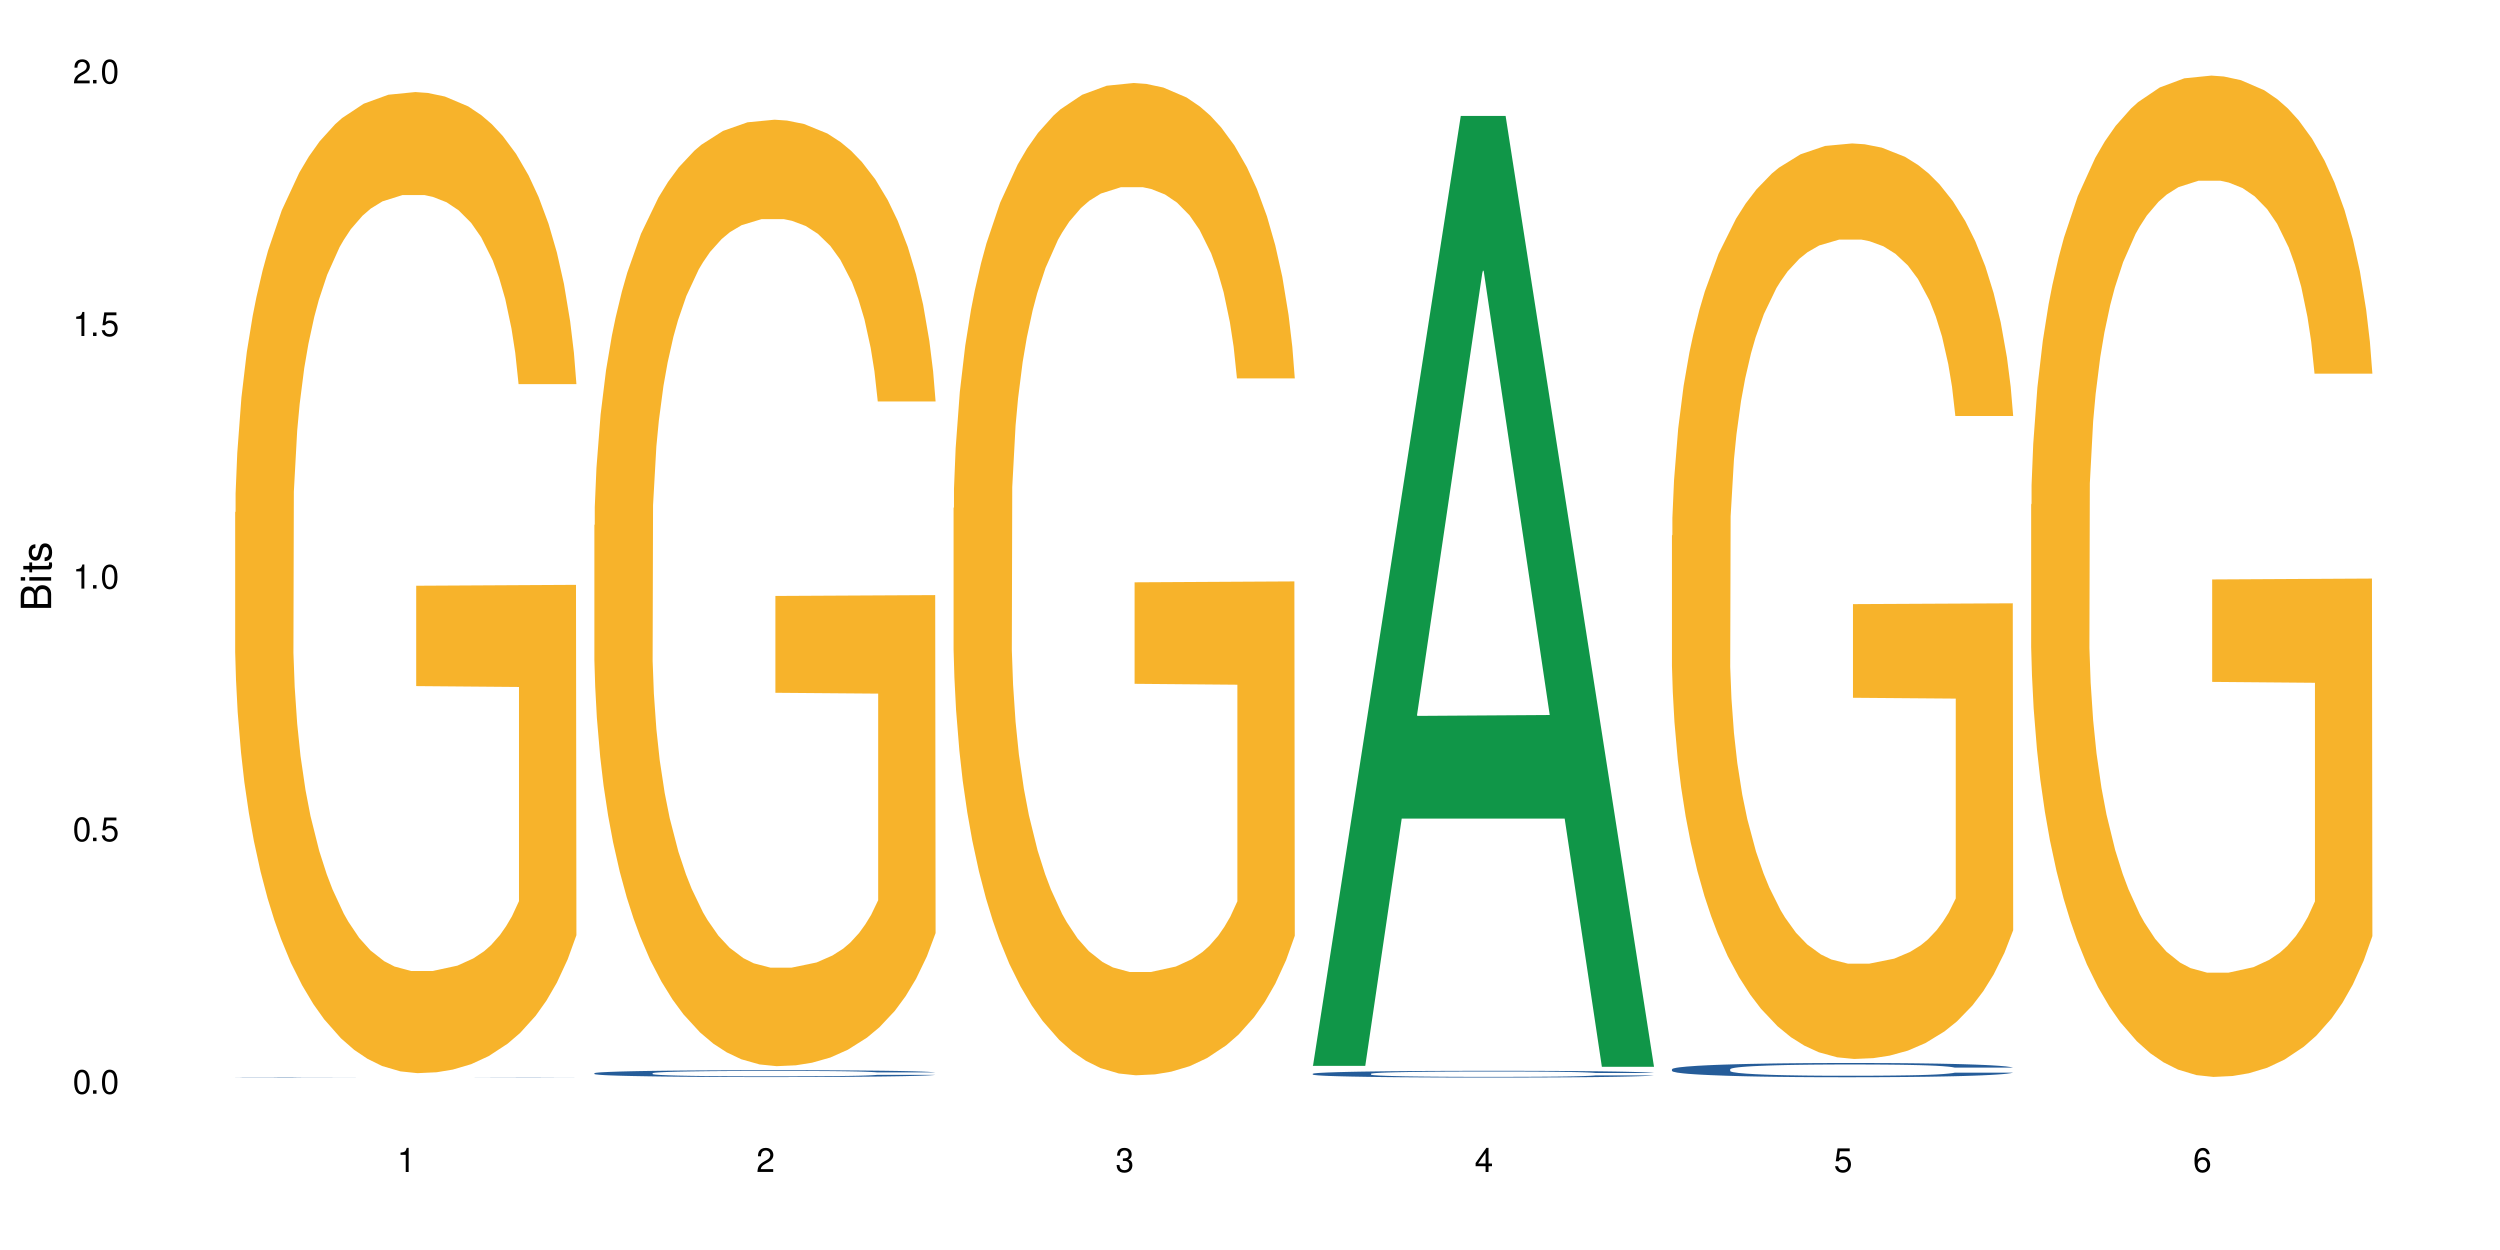 <?xml version="1.0" encoding="UTF-8"?>
<svg xmlns="http://www.w3.org/2000/svg" xmlns:xlink="http://www.w3.org/1999/xlink" width="720" height="360" viewBox="0 0 720 360">
<defs>
<g>
<g id="glyph-0-0">
</g>
<g id="glyph-0-1">
<path d="M 2.641 -6.938 C 2 -6.938 1.422 -6.656 1.078 -6.172 C 0.641 -5.562 0.406 -4.641 0.406 -3.359 C 0.406 -1.016 1.188 0.219 2.641 0.219 C 4.078 0.219 4.859 -1.016 4.859 -3.297 C 4.859 -4.641 4.656 -5.547 4.203 -6.172 C 3.844 -6.656 3.281 -6.938 2.641 -6.938 Z M 2.641 -6.188 C 3.547 -6.188 4 -5.25 4 -3.375 C 4 -1.406 3.562 -0.484 2.625 -0.484 C 1.734 -0.484 1.281 -1.438 1.281 -3.344 C 1.281 -5.25 1.734 -6.188 2.641 -6.188 Z M 2.641 -6.188 "/>
</g>
<g id="glyph-0-2">
<path d="M 1.828 -1 L 0.828 -1 L 0.828 0 L 1.828 0 Z M 1.828 -1 "/>
</g>
<g id="glyph-0-3">
<path d="M 4.562 -6.797 L 1.062 -6.797 L 0.547 -3.094 L 1.328 -3.094 C 1.719 -3.562 2.047 -3.734 2.578 -3.734 C 3.484 -3.734 4.062 -3.109 4.062 -2.094 C 4.062 -1.125 3.484 -0.531 2.578 -0.531 C 1.828 -0.531 1.375 -0.906 1.188 -1.672 L 0.328 -1.672 C 0.453 -1.109 0.547 -0.844 0.75 -0.594 C 1.125 -0.078 1.828 0.219 2.594 0.219 C 3.969 0.219 4.922 -0.781 4.922 -2.219 C 4.922 -3.562 4.031 -4.484 2.719 -4.484 C 2.25 -4.484 1.859 -4.359 1.469 -4.062 L 1.734 -5.969 L 4.562 -5.969 Z M 4.562 -6.797 "/>
</g>
<g id="glyph-0-4">
<path d="M 2.484 -4.938 L 2.484 0 L 3.328 0 L 3.328 -6.938 L 2.766 -6.938 C 2.469 -5.875 2.281 -5.734 0.984 -5.562 L 0.984 -4.938 Z M 2.484 -4.938 "/>
</g>
<g id="glyph-0-5">
<path d="M 4.859 -0.828 L 1.281 -0.828 C 1.359 -1.406 1.672 -1.781 2.5 -2.281 L 3.469 -2.828 C 4.406 -3.344 4.906 -4.062 4.906 -4.906 C 4.906 -5.484 4.672 -6.031 4.266 -6.406 C 3.859 -6.766 3.375 -6.938 2.719 -6.938 C 1.859 -6.938 1.219 -6.625 0.844 -6.031 C 0.609 -5.672 0.5 -5.234 0.484 -4.531 L 1.328 -4.531 C 1.359 -5.016 1.406 -5.281 1.531 -5.516 C 1.75 -5.938 2.188 -6.203 2.703 -6.203 C 3.469 -6.203 4.031 -5.641 4.031 -4.891 C 4.031 -4.344 3.719 -3.859 3.125 -3.516 L 2.234 -3 C 0.812 -2.172 0.406 -1.531 0.328 -0.016 L 4.859 -0.016 Z M 4.859 -0.828 "/>
</g>
<g id="glyph-0-6">
<path d="M 2.125 -3.188 L 2.578 -3.188 C 3.5 -3.188 3.984 -2.766 3.984 -1.922 C 3.984 -1.062 3.469 -0.531 2.594 -0.531 C 1.656 -0.531 1.203 -1 1.156 -2.016 L 0.312 -2.016 C 0.344 -1.453 0.438 -1.094 0.609 -0.781 C 0.953 -0.109 1.625 0.219 2.547 0.219 C 3.953 0.219 4.859 -0.625 4.859 -1.938 C 4.859 -2.828 4.516 -3.297 3.703 -3.594 C 4.344 -3.844 4.656 -4.328 4.656 -5.031 C 4.656 -6.219 3.875 -6.938 2.578 -6.938 C 1.203 -6.938 0.484 -6.172 0.453 -4.703 L 1.297 -4.703 C 1.312 -5.125 1.344 -5.359 1.453 -5.578 C 1.641 -5.969 2.062 -6.203 2.594 -6.203 C 3.344 -6.203 3.797 -5.75 3.797 -5 C 3.797 -4.516 3.609 -4.219 3.25 -4.047 C 3.016 -3.953 2.703 -3.922 2.125 -3.906 Z M 2.125 -3.188 "/>
</g>
<g id="glyph-0-7">
<path d="M 3.141 -1.672 L 3.141 0 L 3.984 0 L 3.984 -1.672 L 4.984 -1.672 L 4.984 -2.438 L 3.984 -2.438 L 3.984 -6.938 L 3.359 -6.938 L 0.266 -2.578 L 0.266 -1.672 Z M 3.141 -2.438 L 1 -2.438 L 3.141 -5.5 Z M 3.141 -2.438 "/>
</g>
<g id="glyph-0-8">
<path d="M 4.781 -5.125 C 4.609 -6.266 3.891 -6.938 2.844 -6.938 C 2.094 -6.938 1.422 -6.578 1.031 -5.953 C 0.594 -5.266 0.406 -4.422 0.406 -3.172 C 0.406 -2 0.578 -1.25 0.984 -0.641 C 1.359 -0.078 1.953 0.219 2.703 0.219 C 3.984 0.219 4.922 -0.75 4.922 -2.094 C 4.922 -3.375 4.062 -4.281 2.844 -4.281 C 2.172 -4.281 1.641 -4.031 1.281 -3.516 C 1.281 -5.234 1.828 -6.188 2.797 -6.188 C 3.391 -6.188 3.797 -5.797 3.938 -5.125 Z M 2.734 -3.531 C 3.547 -3.531 4.062 -2.953 4.062 -2.031 C 4.062 -1.156 3.484 -0.531 2.703 -0.531 C 1.922 -0.531 1.328 -1.188 1.328 -2.078 C 1.328 -2.938 1.906 -3.531 2.734 -3.531 Z M 2.734 -3.531 "/>
</g>
<g id="glyph-1-0">
</g>
<g id="glyph-1-1">
<path d="M 0 -0.953 L 0 -4.891 C 0 -5.719 -0.234 -6.344 -0.734 -6.797 C -1.188 -7.234 -1.812 -7.469 -2.5 -7.469 C -3.547 -7.469 -4.188 -7 -4.625 -5.875 C -4.984 -6.688 -5.625 -7.094 -6.531 -7.094 C -7.172 -7.094 -7.734 -6.859 -8.141 -6.391 C -8.562 -5.922 -8.75 -5.344 -8.75 -4.5 L -8.75 -0.953 Z M -4.984 -2.062 L -7.766 -2.062 L -7.766 -4.219 C -7.766 -4.844 -7.688 -5.203 -7.453 -5.5 C -7.219 -5.812 -6.859 -5.969 -6.375 -5.969 C -5.891 -5.969 -5.531 -5.812 -5.297 -5.5 C -5.062 -5.203 -4.984 -4.844 -4.984 -4.219 Z M -0.984 -2.062 L -4 -2.062 L -4 -4.781 C -4 -5.766 -3.438 -6.359 -2.484 -6.359 C -1.547 -6.359 -0.984 -5.766 -0.984 -4.781 Z M -0.984 -2.062 "/>
</g>
<g id="glyph-1-2">
<path d="M -6.281 -1.797 L -6.281 -0.797 L 0 -0.797 L 0 -1.797 Z M -8.75 -1.797 L -8.75 -0.797 L -7.484 -0.797 L -7.484 -1.797 Z M -8.75 -1.797 "/>
</g>
<g id="glyph-1-3">
<path d="M -6.281 -3.047 L -6.281 -2.016 L -8.016 -2.016 L -8.016 -1.016 L -6.281 -1.016 L -6.281 -0.172 L -5.469 -0.172 L -5.469 -1.016 L -0.719 -1.016 C -0.078 -1.016 0.281 -1.453 0.281 -2.234 C 0.281 -2.5 0.25 -2.719 0.188 -3.047 L -0.641 -3.047 C -0.609 -2.906 -0.594 -2.766 -0.594 -2.562 C -0.594 -2.141 -0.719 -2.016 -1.156 -2.016 L -5.469 -2.016 L -5.469 -3.047 Z M -6.281 -3.047 "/>
</g>
<g id="glyph-1-4">
<path d="M -4.531 -5.25 C -5.766 -5.25 -6.469 -4.422 -6.469 -2.969 C -6.469 -1.516 -5.719 -0.562 -4.547 -0.562 C -3.562 -0.562 -3.094 -1.062 -2.734 -2.562 L -2.516 -3.484 C -2.344 -4.188 -2.094 -4.469 -1.641 -4.469 C -1.047 -4.469 -0.641 -3.875 -0.641 -3 C -0.641 -2.453 -0.797 -2 -1.062 -1.75 C -1.25 -1.594 -1.422 -1.531 -1.875 -1.469 L -1.875 -0.406 C -0.422 -0.453 0.281 -1.266 0.281 -2.922 C 0.281 -4.5 -0.5 -5.516 -1.719 -5.516 C -2.656 -5.516 -3.172 -4.984 -3.469 -3.734 L -3.703 -2.766 C -3.891 -1.953 -4.156 -1.609 -4.594 -1.609 C -5.188 -1.609 -5.547 -2.125 -5.547 -2.938 C -5.547 -3.75 -5.203 -4.172 -4.531 -4.203 Z M -4.531 -5.25 "/>
</g>
</g>
</defs>
<rect x="-72" y="-36" width="864" height="432" fill="rgb(100%, 100%, 100%)" fill-opacity="1"/>
<path fill-rule="nonzero" fill="rgb(14.51%, 36.078%, 60%)" fill-opacity="1" d="M 67.73 310.277 L 67.852 310.277 L 67.852 310.273 L 68.211 310.27 L 69.051 310.266 L 69.887 310.262 L 72.047 310.258 L 75.043 310.25 L 78.156 310.246 L 80.434 310.242 L 82.473 310.242 L 87.145 310.238 L 90.145 310.238 L 93.379 310.234 L 97.332 310.234 L 100.211 310.23 L 138.562 310.23 L 144.195 310.234 L 149.227 310.238 L 151.504 310.238 L 155.102 310.242 L 157.855 310.246 L 159.773 310.246 L 161.934 310.25 L 163.848 310.254 L 165.289 310.262 L 166.008 310.266 L 149.227 310.266 L 148.391 310.262 L 147.43 310.258 L 143.836 310.25 L 141.316 310.246 L 139.039 310.246 L 135.926 310.242 L 103.086 310.242 L 100.57 310.246 L 97.574 310.246 L 95.535 310.25 L 93.02 310.25 L 91.223 310.254 L 89.184 310.258 L 87.984 310.258 L 86.906 310.262 L 85.949 310.266 L 85.23 310.27 L 84.75 310.273 L 84.508 310.277 L 84.508 310.293 L 84.75 310.293 L 85.348 310.301 L 86.906 310.305 L 89.184 310.309 L 91.82 310.312 L 94.336 310.316 L 95.777 310.32 L 100.688 310.32 L 105.004 310.324 L 136.043 310.324 L 138.801 310.32 L 141.199 310.32 L 142.996 310.316 L 144.195 310.316 L 145.992 310.312 L 147.43 310.309 L 148.508 310.305 L 149.227 310.301 L 166.008 310.301 L 165.289 310.305 L 164.207 310.309 L 163.129 310.312 L 161.453 310.316 L 159.535 310.32 L 156.777 310.324 L 154.5 310.324 L 151.504 310.328 L 148.75 310.328 L 145.754 310.332 L 141.316 310.332 L 138.441 310.336 L 97.453 310.336 L 93.02 310.332 L 89.543 310.332 L 86.547 310.328 L 83.191 310.324 L 78.875 310.32 L 76.238 310.316 L 74.441 310.316 L 72.406 310.312 L 70.969 310.309 L 69.289 310.301 L 68.09 310.297 L 67.73 310.289 Z M 67.73 310.277 "/>
<path fill-rule="nonzero" fill="rgb(96.863%, 70.196%, 16.863%)" fill-opacity="1" d="M 67.73 147.535 L 67.852 147.277 L 67.852 142.113 L 68.332 130.504 L 69.527 114.504 L 71.086 101.344 L 72.766 91.023 L 73.844 85.602 L 75.641 77.863 L 77.199 72.184 L 81.152 60.574 L 86.188 49.734 L 88.945 45.09 L 92.059 40.703 L 96.496 35.801 L 98.531 33.992 L 104.766 29.863 L 111.836 27.285 L 119.625 26.512 L 123.223 26.77 L 128.133 27.801 L 134.848 30.641 L 138.68 33.219 L 141.676 35.801 L 144.793 39.156 L 148.629 44.316 L 152.223 50.508 L 155.102 56.703 L 157.977 64.441 L 160.375 72.699 L 162.41 81.73 L 164.207 92.57 L 165.289 101.602 L 166.008 110.633 L 149.348 110.633 L 148.391 101.602 L 147.309 94.633 L 145.512 86.117 L 143.715 79.926 L 141.918 75.023 L 138.562 68.312 L 135.684 64.184 L 132.09 60.574 L 128.613 58.25 L 124.66 56.703 L 122.262 56.184 L 115.91 56.184 L 110.156 57.992 L 106.801 60.055 L 104.406 62.121 L 101.047 65.992 L 99.012 69.086 L 97.812 71.152 L 94.219 79.152 L 91.82 86.375 L 90.504 91.281 L 88.824 99.02 L 87.625 105.988 L 86.309 116.309 L 85.59 124.051 L 84.629 141.598 L 84.508 188.047 L 84.871 197.852 L 85.59 208.434 L 86.547 217.723 L 87.984 227.527 L 89.422 235.012 L 91.941 245.074 L 94.098 251.785 L 95.777 256.172 L 99.012 263.137 L 100.328 265.461 L 103.445 270.105 L 106.684 273.719 L 110.637 276.816 L 113.633 278.363 L 118.426 279.652 L 124.539 279.652 L 131.73 278.105 L 136.285 276.039 L 139.398 273.977 L 141.438 272.172 L 143.953 269.332 L 145.754 266.75 L 147.43 263.914 L 149.469 259.527 L 149.469 197.852 L 119.863 197.594 L 119.863 168.695 L 165.887 168.434 L 166.008 269.332 L 163.488 276.297 L 160.375 283.008 L 157.379 288.168 L 154.262 292.555 L 149.828 297.457 L 146.23 300.555 L 140.719 304.168 L 135.684 306.488 L 130.41 308.039 L 125.738 308.812 L 120.223 309.07 L 115.312 308.555 L 110.039 307.008 L 105.844 304.941 L 102.008 302.363 L 98.172 299.008 L 93.379 293.586 L 90.262 289.199 L 87.027 283.781 L 83.789 277.332 L 80.914 270.363 L 78.996 264.945 L 77.078 258.75 L 75.043 251.012 L 73.125 242.238 L 71.688 234.238 L 70.367 225.207 L 69.41 216.691 L 68.449 205.078 L 67.969 195.789 L 67.73 187.789 Z M 67.73 147.535 "/>
<path fill-rule="nonzero" fill="rgb(14.51%, 36.078%, 60%)" fill-opacity="1" d="M 171.18 309.074 L 171.297 309.074 L 171.297 309.031 L 171.66 308.961 L 172.496 308.875 L 173.336 308.816 L 175.492 308.711 L 178.488 308.605 L 181.605 308.527 L 183.883 308.48 L 185.922 308.445 L 190.594 308.379 L 193.59 308.344 L 196.828 308.312 L 200.781 308.281 L 203.656 308.266 L 210.129 308.234 L 214.922 308.223 L 218.641 308.219 L 226.668 308.219 L 231.461 308.223 L 234.938 308.234 L 238.773 308.246 L 242.008 308.266 L 247.641 308.305 L 252.676 308.355 L 254.953 308.383 L 258.547 308.438 L 261.305 308.492 L 263.223 308.539 L 265.379 308.605 L 267.297 308.688 L 268.734 308.781 L 269.453 308.855 L 252.676 308.855 L 251.836 308.785 L 250.879 308.73 L 249.082 308.656 L 247.281 308.602 L 244.766 308.551 L 242.488 308.516 L 239.371 308.48 L 236.617 308.461 L 233.738 308.445 L 230.984 308.434 L 225.711 308.422 L 219.598 308.422 L 217.32 308.426 L 212.645 308.441 L 210.129 308.453 L 206.535 308.477 L 204.016 308.5 L 201.02 308.539 L 198.984 308.57 L 196.469 308.617 L 194.668 308.656 L 192.633 308.715 L 191.434 308.762 L 190.355 308.812 L 189.395 308.871 L 188.676 308.934 L 188.199 309 L 187.957 309.066 L 187.957 309.348 L 188.199 309.41 L 188.797 309.488 L 190.355 309.598 L 192.633 309.691 L 195.27 309.77 L 197.785 309.82 L 199.223 309.848 L 201.141 309.875 L 204.137 309.914 L 208.453 309.949 L 210.969 309.965 L 214.805 309.977 L 218.758 309.984 L 224.031 309.984 L 228.707 309.977 L 231.82 309.969 L 235.059 309.953 L 239.492 309.922 L 242.25 309.895 L 244.645 309.859 L 246.445 309.824 L 247.641 309.797 L 249.441 309.742 L 250.879 309.68 L 251.957 309.617 L 252.676 309.555 L 269.453 309.555 L 268.734 309.629 L 267.656 309.699 L 266.578 309.75 L 264.898 309.812 L 262.984 309.867 L 260.227 309.934 L 257.949 309.973 L 254.953 310.02 L 252.195 310.055 L 249.199 310.082 L 244.766 310.121 L 241.891 310.137 L 238.773 310.152 L 235.059 310.168 L 230.383 310.18 L 225.352 310.188 L 220.676 310.191 L 215.645 310.188 L 211.926 310.18 L 207.012 310.164 L 200.902 310.129 L 196.469 310.098 L 192.992 310.062 L 189.996 310.027 L 186.641 309.977 L 182.324 309.898 L 179.688 309.836 L 177.891 309.785 L 175.852 309.715 L 174.414 309.652 L 172.738 309.551 L 171.539 309.422 L 171.18 309.324 Z M 171.18 309.074 "/>
<path fill-rule="nonzero" fill="rgb(96.863%, 70.196%, 16.863%)" fill-opacity="1" d="M 171.18 151.227 L 171.297 150.977 L 171.297 145.996 L 171.777 134.797 L 172.977 119.359 L 174.535 106.664 L 176.211 96.707 L 177.293 91.48 L 179.09 84.012 L 180.648 78.535 L 184.602 67.332 L 189.637 56.879 L 192.391 52.398 L 195.508 48.164 L 199.941 43.438 L 201.98 41.695 L 208.211 37.711 L 215.281 35.223 L 223.074 34.473 L 226.668 34.723 L 231.582 35.719 L 238.293 38.457 L 242.129 40.945 L 245.125 43.438 L 248.242 46.672 L 252.078 51.652 L 255.672 57.625 L 258.547 63.602 L 261.426 71.066 L 263.82 79.035 L 265.859 87.746 L 267.656 98.203 L 268.734 106.914 L 269.453 115.629 L 252.797 115.629 L 251.836 106.914 L 250.758 100.191 L 248.961 91.977 L 247.164 86.004 L 245.363 81.273 L 242.008 74.801 L 239.133 70.82 L 235.539 67.332 L 232.062 65.094 L 228.105 63.602 L 225.711 63.102 L 219.359 63.102 L 213.605 64.844 L 210.25 66.836 L 207.852 68.828 L 204.496 72.562 L 202.461 75.547 L 201.262 77.539 L 197.664 85.258 L 195.27 92.227 L 193.949 96.957 L 192.273 104.426 L 191.074 111.145 L 189.754 121.105 L 189.035 128.57 L 188.078 145.5 L 187.957 190.309 L 188.316 199.766 L 189.035 209.973 L 189.996 218.934 L 191.434 228.395 L 192.871 235.613 L 195.387 245.32 L 197.547 251.793 L 199.223 256.027 L 202.461 262.746 L 203.777 264.988 L 206.895 269.469 L 210.129 272.953 L 214.086 275.941 L 217.082 277.434 L 221.875 278.68 L 227.988 278.68 L 235.18 277.188 L 239.73 275.195 L 242.848 273.203 L 244.887 271.461 L 247.402 268.723 L 249.199 266.234 L 250.879 263.496 L 252.914 259.262 L 252.914 199.766 L 223.312 199.52 L 223.312 171.637 L 269.336 171.387 L 269.453 268.723 L 266.938 275.441 L 263.82 281.914 L 260.824 286.895 L 257.711 291.125 L 253.273 295.855 L 249.68 298.844 L 244.168 302.328 L 239.133 304.57 L 233.859 306.062 L 229.184 306.809 L 223.672 307.059 L 218.758 306.559 L 213.484 305.066 L 209.289 303.074 L 205.457 300.586 L 201.621 297.348 L 196.828 292.121 L 193.711 287.891 L 190.473 282.664 L 187.238 276.438 L 184.363 269.719 L 182.445 264.488 L 180.527 258.516 L 178.488 251.047 L 176.57 242.582 L 175.133 234.867 L 173.816 226.152 L 172.855 217.938 L 171.898 206.738 L 171.418 197.777 L 171.18 190.059 Z M 171.18 151.227 "/>
<path fill-rule="nonzero" fill="rgb(96.863%, 70.196%, 16.863%)" fill-opacity="1" d="M 274.629 146.305 L 274.746 146.047 L 274.746 140.824 L 275.227 129.082 L 276.426 112.898 L 277.984 99.59 L 279.66 89.152 L 280.738 83.668 L 282.535 75.84 L 284.094 70.098 L 288.051 58.355 L 293.082 47.395 L 295.84 42.695 L 298.957 38.258 L 303.391 33.301 L 305.43 31.473 L 311.66 27.297 L 318.73 24.688 L 326.52 23.902 L 330.117 24.164 L 335.031 25.207 L 341.742 28.078 L 345.578 30.691 L 348.574 33.301 L 351.688 36.691 L 355.523 41.91 L 359.121 48.176 L 361.996 54.438 L 364.871 62.27 L 367.27 70.621 L 369.309 79.754 L 371.105 90.715 L 372.184 99.852 L 372.902 108.984 L 356.242 108.984 L 355.285 99.852 L 354.207 92.805 L 352.41 84.191 L 350.609 77.93 L 348.812 72.969 L 345.457 66.184 L 342.582 62.008 L 338.984 58.355 L 335.512 56.004 L 331.555 54.438 L 329.156 53.918 L 322.805 53.918 L 317.055 55.746 L 313.699 57.832 L 311.301 59.922 L 307.945 63.836 L 305.906 66.965 L 304.707 69.055 L 301.113 77.145 L 298.715 84.453 L 297.398 89.41 L 295.719 97.242 L 294.523 104.289 L 293.203 114.727 L 292.484 122.559 L 291.527 140.305 L 291.406 187.281 L 291.766 197.199 L 292.484 207.898 L 293.441 217.297 L 294.883 227.211 L 296.32 234.781 L 298.836 244.961 L 300.992 251.746 L 302.672 256.184 L 305.906 263.23 L 307.227 265.578 L 310.34 270.273 L 313.578 273.93 L 317.531 277.062 L 320.527 278.625 L 325.324 279.934 L 331.434 279.934 L 338.625 278.367 L 343.18 276.277 L 346.297 274.191 L 348.332 272.363 L 350.852 269.492 L 352.648 266.883 L 354.324 264.012 L 356.363 259.574 L 356.363 197.199 L 326.762 196.938 L 326.762 167.707 L 372.781 167.445 L 372.902 269.492 L 370.387 276.539 L 367.27 283.324 L 364.273 288.543 L 361.156 292.98 L 356.723 297.941 L 353.129 301.07 L 347.613 304.727 L 342.582 307.074 L 337.309 308.641 L 332.633 309.422 L 327.121 309.684 L 322.207 309.164 L 316.934 307.598 L 312.738 305.508 L 308.902 302.898 L 305.07 299.504 L 300.273 294.023 L 297.16 289.59 L 293.922 284.109 L 290.688 277.582 L 287.809 270.535 L 285.895 265.055 L 283.977 258.793 L 281.938 250.961 L 280.02 242.09 L 278.582 234 L 277.262 224.863 L 276.305 216.25 L 275.348 204.508 L 274.867 195.109 L 274.629 187.02 Z M 274.629 146.305 "/>
<path fill-rule="nonzero" fill="rgb(6.275%, 58.824%, 28.235%)" fill-opacity="1" d="M 378.074 306.977 L 378.18 306.719 L 420.703 33.387 L 433.617 33.387 L 476.352 307.234 L 461.336 307.234 L 450.625 235.75 L 403.695 235.75 L 393.195 306.977 L 378.074 306.977 L 408.207 206.18 L 446.32 205.922 L 427.316 78.129 L 427.109 77.871 L 426.898 78.641 L 408.105 205.922 L 408.207 206.18 Z M 378.074 306.977 "/>
<path fill-rule="nonzero" fill="rgb(14.51%, 36.078%, 60%)" fill-opacity="1" d="M 378.074 309.238 L 378.195 309.238 L 378.195 309.195 L 378.555 309.125 L 379.395 309.043 L 380.23 308.984 L 382.391 308.879 L 385.387 308.777 L 388.5 308.699 L 390.777 308.652 L 392.816 308.617 L 397.492 308.551 L 400.488 308.516 L 403.723 308.488 L 407.676 308.457 L 410.555 308.438 L 417.027 308.41 L 421.82 308.398 L 425.535 308.391 L 433.566 308.391 L 438.359 308.398 L 441.836 308.406 L 445.668 308.422 L 448.906 308.438 L 454.539 308.477 L 459.57 308.527 L 461.848 308.555 L 465.445 308.609 L 468.199 308.664 L 470.117 308.711 L 472.277 308.777 L 474.191 308.855 L 475.633 308.945 L 476.352 309.023 L 459.57 309.023 L 458.734 308.953 L 457.773 308.898 L 455.977 308.824 L 454.18 308.773 L 451.66 308.723 L 449.383 308.688 L 446.27 308.652 L 443.512 308.633 L 440.637 308.617 L 437.879 308.605 L 432.605 308.594 L 426.492 308.594 L 424.215 308.598 L 419.543 308.613 L 417.027 308.625 L 413.43 308.648 L 410.914 308.672 L 407.918 308.707 L 405.879 308.738 L 403.363 308.785 L 401.566 308.824 L 399.527 308.883 L 398.328 308.93 L 397.25 308.98 L 396.293 309.039 L 395.574 309.102 L 395.094 309.164 L 394.855 309.23 L 394.855 309.504 L 395.094 309.57 L 395.691 309.645 L 397.25 309.754 L 399.527 309.848 L 402.164 309.922 L 404.68 309.977 L 406.121 310 L 408.035 310.027 L 411.035 310.062 L 415.348 310.098 L 417.863 310.113 L 421.699 310.129 L 425.656 310.133 L 430.93 310.133 L 435.602 310.129 L 438.719 310.117 L 441.953 310.105 L 446.387 310.074 L 449.145 310.047 L 451.543 310.012 L 453.34 309.977 L 454.539 309.949 L 456.336 309.895 L 457.773 309.836 L 458.852 309.773 L 459.57 309.711 L 476.352 309.711 L 475.633 309.781 L 474.555 309.852 L 473.473 309.902 L 471.797 309.965 L 469.879 310.02 L 467.121 310.082 L 464.844 310.125 L 461.848 310.168 L 459.094 310.203 L 456.098 310.234 L 451.66 310.27 L 448.785 310.285 L 445.668 310.301 L 441.953 310.316 L 437.281 310.328 L 432.246 310.336 L 427.574 310.336 L 422.539 310.332 L 418.824 310.328 L 413.91 310.312 L 407.797 310.277 L 403.363 310.246 L 399.887 310.211 L 396.891 310.176 L 393.535 310.129 L 389.223 310.051 L 386.586 309.988 L 384.785 309.938 L 382.75 309.871 L 381.312 309.809 L 379.633 309.707 L 378.434 309.582 L 378.074 309.484 Z M 378.074 309.238 "/>
<path fill-rule="nonzero" fill="rgb(14.51%, 36.078%, 60%)" fill-opacity="1" d="M 481.523 307.93 L 481.645 307.926 L 481.645 307.836 L 482.004 307.691 L 482.84 307.512 L 483.68 307.387 L 485.836 307.168 L 488.832 306.953 L 491.949 306.789 L 494.227 306.691 L 496.266 306.617 L 500.938 306.477 L 503.934 306.406 L 507.172 306.344 L 511.125 306.277 L 514 306.242 L 520.473 306.18 L 525.27 306.156 L 528.984 306.145 L 537.012 306.145 L 541.809 306.16 L 545.281 306.176 L 549.117 306.207 L 552.352 306.242 L 557.984 306.324 L 563.02 306.43 L 565.297 306.488 L 568.891 306.605 L 571.648 306.719 L 573.566 306.816 L 575.723 306.953 L 577.641 307.121 L 579.078 307.312 L 579.797 307.477 L 563.02 307.477 L 562.18 307.324 L 561.223 307.207 L 559.426 307.055 L 557.625 306.945 L 555.109 306.836 L 552.832 306.766 L 549.715 306.695 L 546.961 306.648 L 544.082 306.617 L 541.328 306.594 L 536.055 306.57 L 529.941 306.57 L 527.664 306.578 L 522.992 306.609 L 520.473 306.637 L 516.879 306.688 L 514.363 306.734 L 511.367 306.812 L 509.328 306.875 L 506.812 306.973 L 505.012 307.059 L 502.977 307.184 L 501.777 307.277 L 500.699 307.383 L 499.738 307.504 L 499.02 307.637 L 498.543 307.773 L 498.301 307.91 L 498.301 308.492 L 498.543 308.625 L 499.141 308.785 L 500.699 309.012 L 502.977 309.211 L 505.613 309.367 L 508.129 309.48 L 509.566 309.535 L 511.484 309.594 L 514.48 309.668 L 518.797 309.742 L 521.312 309.773 L 525.148 309.805 L 529.102 309.82 L 534.375 309.82 L 539.051 309.805 L 542.168 309.785 L 545.402 309.754 L 549.836 309.691 L 552.594 309.633 L 554.988 309.559 L 556.789 309.488 L 557.984 309.43 L 559.785 309.312 L 561.223 309.184 L 562.301 309.055 L 563.02 308.926 L 579.797 308.926 L 579.078 309.074 L 578 309.223 L 576.922 309.332 L 575.246 309.461 L 573.328 309.578 L 570.57 309.711 L 568.293 309.797 L 565.297 309.891 L 562.539 309.961 L 559.543 310.023 L 555.109 310.102 L 552.234 310.137 L 549.117 310.172 L 545.402 310.199 L 540.727 310.227 L 535.695 310.242 L 531.02 310.246 L 525.988 310.238 L 522.27 310.223 L 517.359 310.191 L 511.246 310.121 L 506.812 310.051 L 503.336 309.98 L 500.34 309.906 L 496.984 309.805 L 492.668 309.637 L 490.031 309.512 L 488.234 309.406 L 486.195 309.262 L 484.758 309.129 L 483.082 308.918 L 481.883 308.652 L 481.523 308.445 Z M 481.523 307.93 "/>
<path fill-rule="nonzero" fill="rgb(96.863%, 70.196%, 16.863%)" fill-opacity="1" d="M 481.523 154.242 L 481.645 154.004 L 481.645 149.188 L 482.121 138.352 L 483.32 123.422 L 484.879 111.141 L 486.555 101.508 L 487.637 96.453 L 489.434 89.227 L 490.992 83.93 L 494.945 73.094 L 499.98 62.98 L 502.734 58.645 L 505.852 54.551 L 510.285 49.977 L 512.324 48.293 L 518.555 44.438 L 525.629 42.031 L 533.418 41.309 L 537.012 41.547 L 541.926 42.512 L 548.637 45.16 L 552.473 47.57 L 555.469 49.977 L 558.586 53.105 L 562.422 57.922 L 566.016 63.703 L 568.891 69.48 L 571.77 76.707 L 574.164 84.41 L 576.203 92.84 L 578 102.953 L 579.078 111.383 L 579.797 119.809 L 563.141 119.809 L 562.18 111.383 L 561.102 104.879 L 559.305 96.934 L 557.508 91.152 L 555.711 86.578 L 552.352 80.316 L 549.477 76.465 L 545.883 73.094 L 542.406 70.926 L 538.449 69.48 L 536.055 69 L 529.703 69 L 523.949 70.688 L 520.594 72.613 L 518.195 74.539 L 514.84 78.152 L 512.805 81.039 L 511.605 82.965 L 508.008 90.43 L 505.613 97.172 L 504.293 101.75 L 502.617 108.973 L 501.418 115.477 L 500.098 125.105 L 499.379 132.332 L 498.422 148.707 L 498.301 192.051 L 498.66 201.199 L 499.379 211.074 L 500.34 219.742 L 501.777 228.891 L 503.215 235.875 L 505.73 245.266 L 507.891 251.527 L 509.566 255.621 L 512.805 262.121 L 514.121 264.289 L 517.238 268.625 L 520.473 271.996 L 524.43 274.883 L 527.426 276.328 L 532.219 277.535 L 538.332 277.535 L 545.523 276.09 L 550.078 274.164 L 553.191 272.234 L 555.23 270.551 L 557.746 267.902 L 559.543 265.492 L 561.223 262.844 L 563.258 258.75 L 563.258 201.199 L 533.656 200.957 L 533.656 173.988 L 579.68 173.75 L 579.797 267.902 L 577.281 274.402 L 574.164 280.664 L 571.168 285.48 L 568.055 289.574 L 563.617 294.148 L 560.023 297.039 L 554.512 300.41 L 549.477 302.578 L 544.203 304.023 L 539.531 304.742 L 534.016 304.984 L 529.102 304.504 L 523.828 303.059 L 519.637 301.133 L 515.801 298.723 L 511.965 295.594 L 507.172 290.535 L 504.055 286.441 L 500.82 281.387 L 497.582 275.367 L 494.707 268.863 L 492.789 263.809 L 490.871 258.027 L 488.832 250.805 L 486.918 242.617 L 485.477 235.152 L 484.16 226.723 L 483.199 218.777 L 482.242 207.941 L 481.762 199.273 L 481.523 191.809 Z M 481.523 154.242 "/>
<path fill-rule="nonzero" fill="rgb(96.863%, 70.196%, 16.863%)" fill-opacity="1" d="M 584.973 145.289 L 585.09 145.023 L 585.09 139.758 L 585.57 127.906 L 586.77 111.578 L 588.328 98.145 L 590.004 87.609 L 591.082 82.082 L 592.883 74.18 L 594.438 68.387 L 598.395 56.535 L 603.426 45.473 L 606.184 40.73 L 609.301 36.254 L 613.734 31.25 L 615.773 29.406 L 622.004 25.191 L 629.074 22.559 L 636.867 21.77 L 640.461 22.031 L 645.375 23.086 L 652.086 25.984 L 655.922 28.617 L 658.918 31.25 L 662.035 34.676 L 665.867 39.941 L 669.465 46.262 L 672.34 52.582 L 675.215 60.484 L 677.613 68.91 L 679.652 78.129 L 681.449 89.191 L 682.527 98.41 L 683.246 107.625 L 666.586 107.625 L 665.629 98.41 L 664.551 91.297 L 662.754 82.605 L 660.953 76.285 L 659.156 71.281 L 655.801 64.434 L 652.926 60.223 L 649.328 56.535 L 645.855 54.164 L 641.898 52.582 L 639.504 52.055 L 633.148 52.055 L 627.398 53.898 L 624.043 56.008 L 621.645 58.113 L 618.289 62.062 L 616.25 65.227 L 615.055 67.332 L 611.457 75.496 L 609.059 82.871 L 607.742 87.875 L 606.062 95.773 L 604.867 102.887 L 603.547 113.422 L 602.828 121.32 L 601.871 139.23 L 601.75 186.637 L 602.109 196.645 L 602.828 207.441 L 603.789 216.922 L 605.227 226.934 L 606.664 234.57 L 609.18 244.84 L 611.336 251.688 L 613.016 256.164 L 616.25 263.277 L 617.57 265.648 L 620.688 270.387 L 623.922 274.074 L 627.875 277.234 L 630.871 278.816 L 635.668 280.133 L 641.777 280.133 L 648.969 278.551 L 653.523 276.445 L 656.641 274.336 L 658.676 272.492 L 661.195 269.598 L 662.992 266.965 L 664.672 264.066 L 666.707 259.59 L 666.707 196.645 L 637.105 196.383 L 637.105 166.883 L 683.125 166.621 L 683.246 269.598 L 680.73 276.707 L 677.613 283.555 L 674.617 288.824 L 671.5 293.301 L 667.066 298.305 L 663.473 301.465 L 657.957 305.152 L 652.926 307.523 L 647.652 309.102 L 642.977 309.891 L 637.465 310.156 L 632.551 309.629 L 627.277 308.047 L 623.082 305.941 L 619.246 303.309 L 615.414 299.883 L 610.617 294.352 L 607.504 289.875 L 604.266 284.344 L 601.031 277.762 L 598.156 270.652 L 596.238 265.121 L 594.32 258.801 L 592.281 250.898 L 590.363 241.945 L 588.926 233.777 L 587.609 224.562 L 586.648 215.871 L 585.691 204.02 L 585.211 194.539 L 584.973 186.375 Z M 584.973 145.289 "/>
<g fill="rgb(0%, 0%, 0%)" fill-opacity="1">
<use xlink:href="#glyph-0-1" x="20.965" y="314.993"/>
<use xlink:href="#glyph-0-2" x="25.965" y="314.993"/>
<use xlink:href="#glyph-0-1" x="28.965" y="314.993"/>
</g>
<g fill="rgb(0%, 0%, 0%)" fill-opacity="1">
<use xlink:href="#glyph-0-1" x="20.965" y="242.251"/>
<use xlink:href="#glyph-0-2" x="25.965" y="242.251"/>
<use xlink:href="#glyph-0-3" x="28.965" y="242.251"/>
</g>
<g fill="rgb(0%, 0%, 0%)" fill-opacity="1">
<use xlink:href="#glyph-0-4" x="20.965" y="169.509"/>
<use xlink:href="#glyph-0-2" x="25.965" y="169.509"/>
<use xlink:href="#glyph-0-1" x="28.965" y="169.509"/>
</g>
<g fill="rgb(0%, 0%, 0%)" fill-opacity="1">
<use xlink:href="#glyph-0-4" x="20.965" y="96.767"/>
<use xlink:href="#glyph-0-2" x="25.965" y="96.767"/>
<use xlink:href="#glyph-0-3" x="28.965" y="96.767"/>
</g>
<g fill="rgb(0%, 0%, 0%)" fill-opacity="1">
<use xlink:href="#glyph-0-5" x="20.965" y="24.024"/>
<use xlink:href="#glyph-0-2" x="25.965" y="24.024"/>
<use xlink:href="#glyph-0-1" x="28.965" y="24.024"/>
</g>
<g fill="rgb(0%, 0%, 0%)" fill-opacity="1">
<use xlink:href="#glyph-0-4" x="114.367" y="337.532"/>
</g>
<g fill="rgb(0%, 0%, 0%)" fill-opacity="1">
<use xlink:href="#glyph-0-5" x="217.816" y="337.532"/>
</g>
<g fill="rgb(0%, 0%, 0%)" fill-opacity="1">
<use xlink:href="#glyph-0-6" x="321.266" y="337.532"/>
</g>
<g fill="rgb(0%, 0%, 0%)" fill-opacity="1">
<use xlink:href="#glyph-0-7" x="424.711" y="337.532"/>
</g>
<g fill="rgb(0%, 0%, 0%)" fill-opacity="1">
<use xlink:href="#glyph-0-3" x="528.16" y="337.532"/>
</g>
<g fill="rgb(0%, 0%, 0%)" fill-opacity="1">
<use xlink:href="#glyph-0-8" x="631.609" y="337.532"/>
</g>
<g fill="rgb(0%, 0%, 0%)" fill-opacity="1">
<use xlink:href="#glyph-1-1" x="14.725" y="176.012"/>
<use xlink:href="#glyph-1-2" x="14.725" y="168.012"/>
<use xlink:href="#glyph-1-3" x="14.725" y="165.012"/>
<use xlink:href="#glyph-1-4" x="14.725" y="162.012"/>
</g>
</svg>
